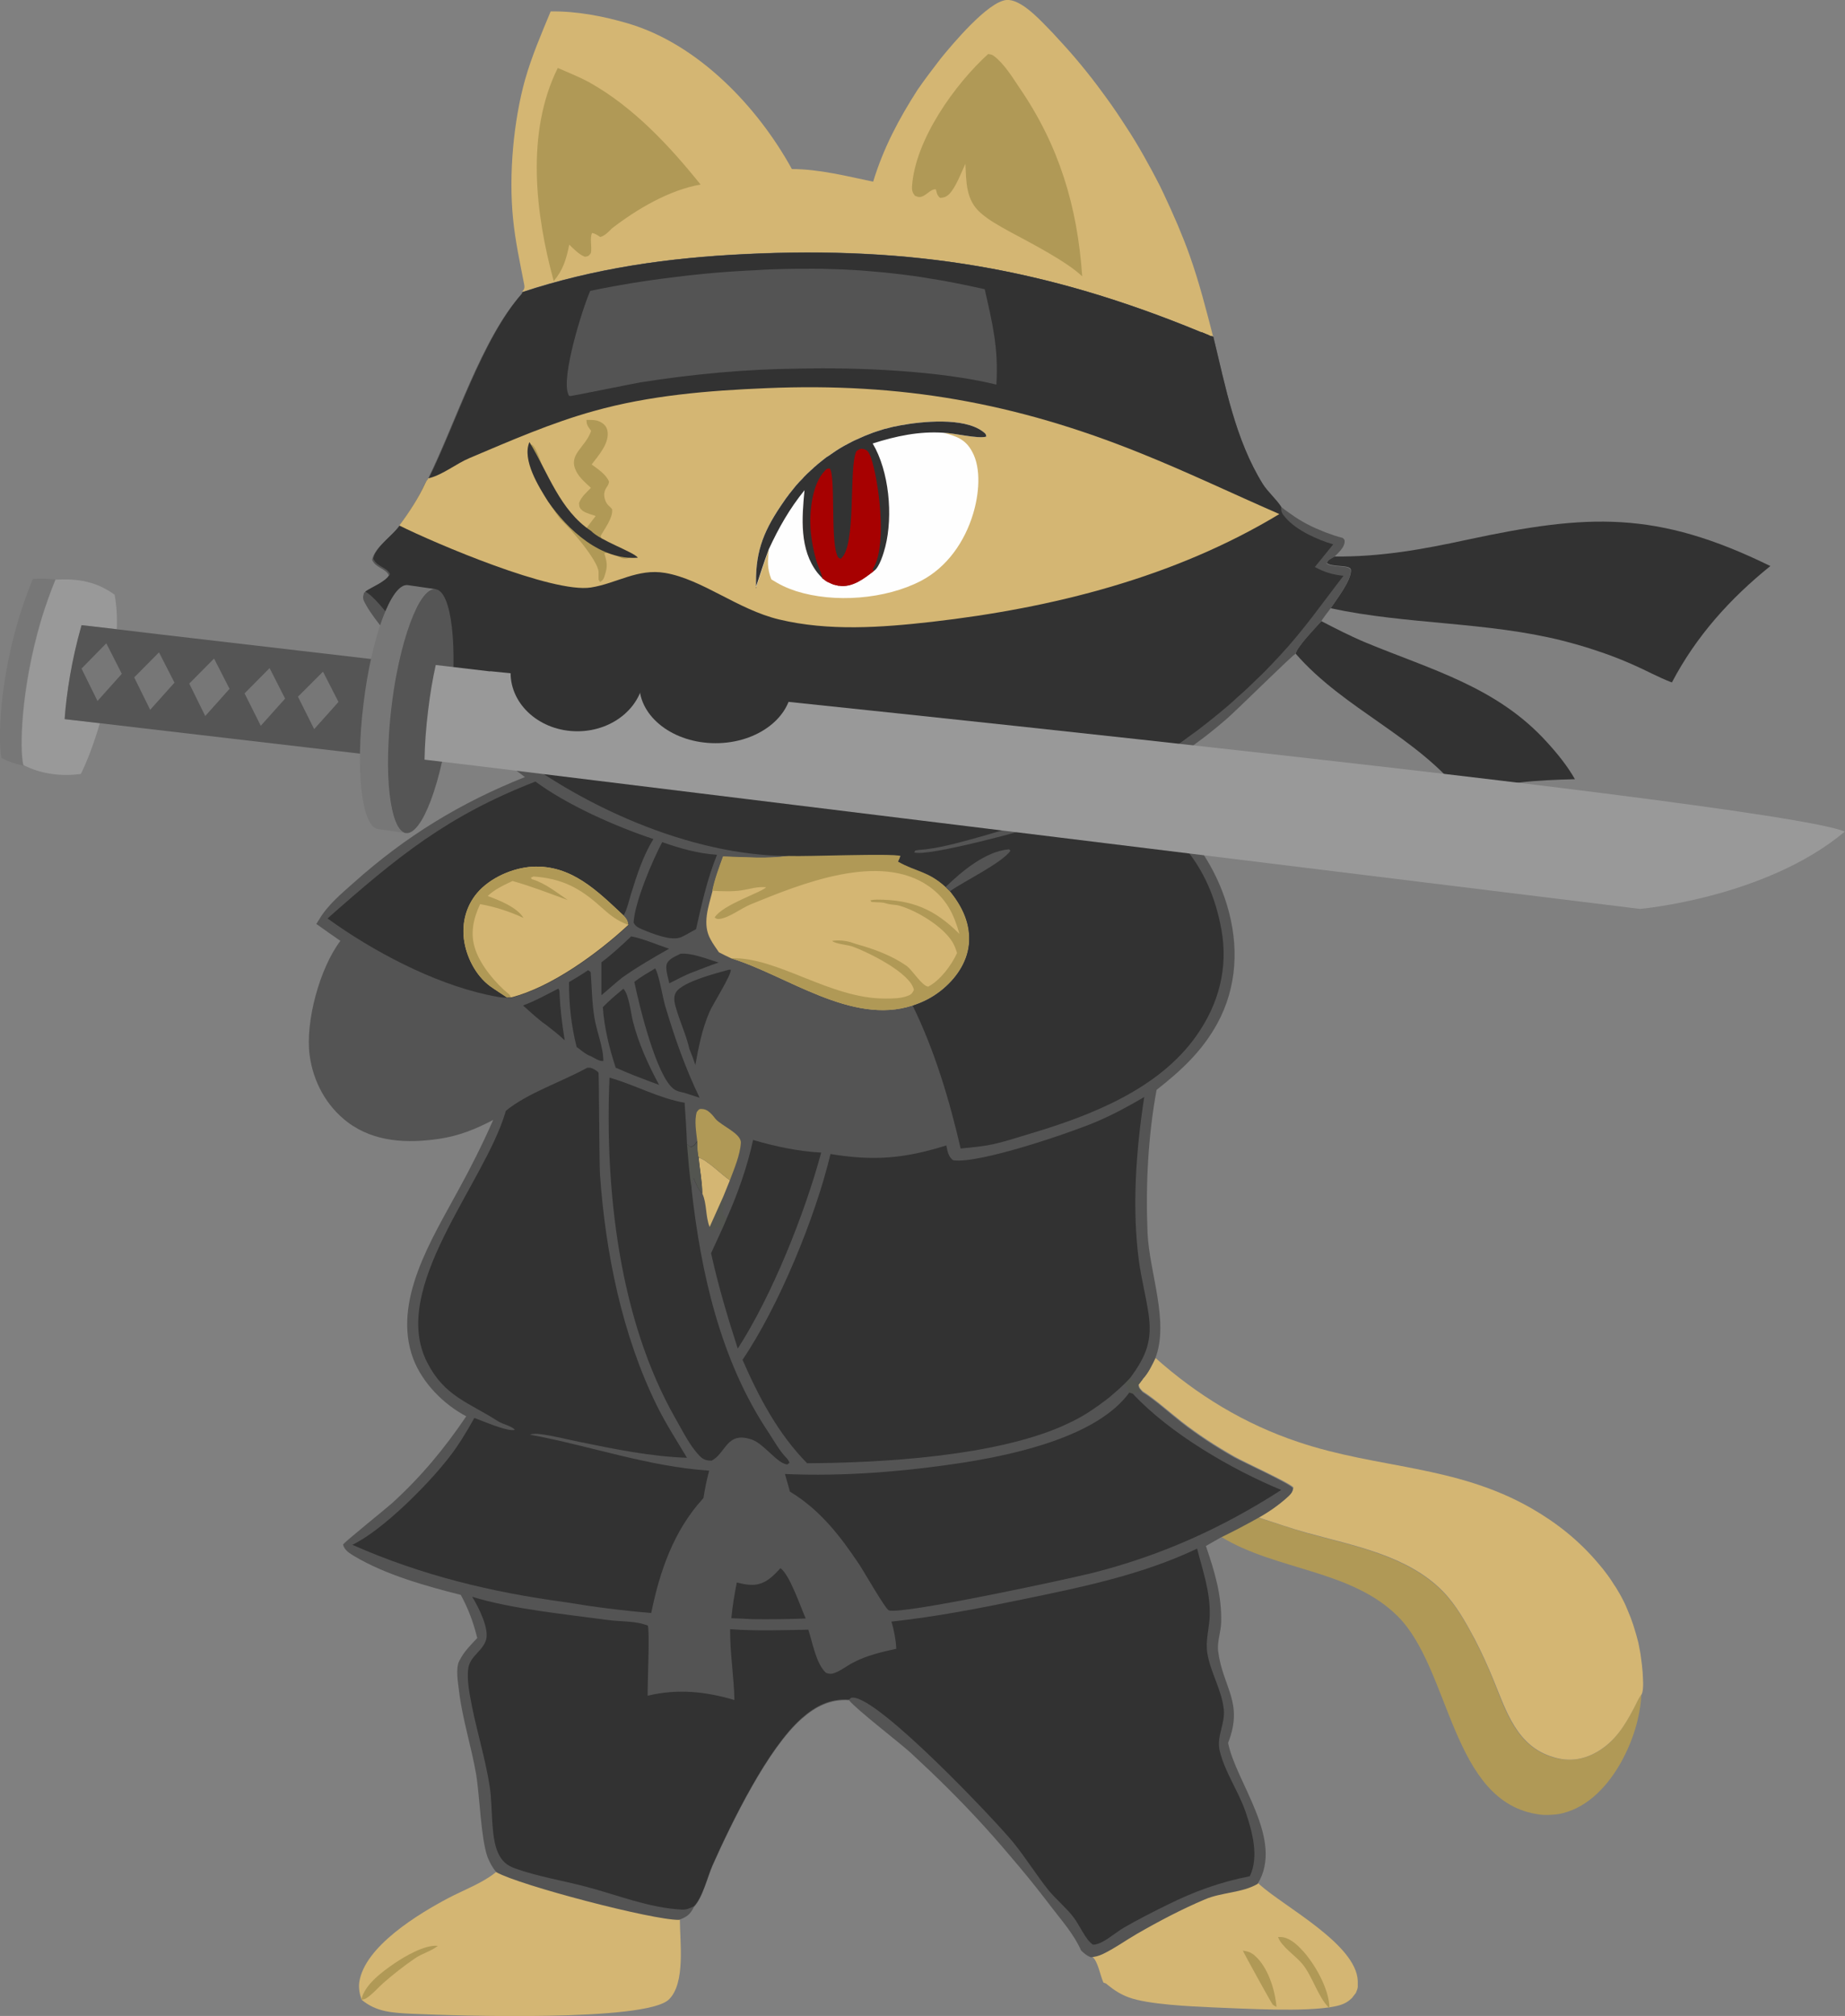 <?xml version="1.0" encoding="UTF-8"?> <svg xmlns="http://www.w3.org/2000/svg" version="1.1" viewBox="0 0 774 845.5"><rect x="0" y="0" width="774" height="845.5" fill="#808080" stroke="none"/><defs><style> .cls-1 { fill: #323232; } .cls-2 { fill: #545454; } .cls-3 { fill: #777; } .cls-4 { fill: #a70101; } .cls-5 { fill: #323233; } .cls-6 { fill: #d4b673; } .cls-7 { fill: #b09956; } .cls-8 { fill: #fefefe; } .cls-9 { fill: #555; } .cls-10 { fill: #999; } .cls-11 { fill: #535550; } </style></defs><!-- Generator: Adobe Illustrator 28.7.1, SVG Export Plug-In . SVG Version: 1.2.0 Build 142) --><g><g id="Layer_1"><g><g><g><path class="cls-1" d="M554.3,260.5c6.2,3.2,12.4,6.4,18.9,9.1,27.6,11.4,54.9,18.6,75.8,41.7,4.3,4.7,8.6,10,11.7,15.5-15.9.4-31.8,1.2-46.9,6.8-19.3-24.8-49.9-36-70.3-59.5,1-3.4,8.2-10.7,10.8-13.6Z"></path><path class="cls-6" d="M457.8,820.6c1.8-.2,3.2-.5,4.9-1.3,4.9-2.3,9.7-5.8,14.4-8.5,9.1-5.3,18.9-10.4,28.6-14.5,7-3,15.7-2.7,22.1-6.5.2.2.4.3.5.5,10.4,9.4,40.7,25.1,41.3,40.5,0,.2,0,.3,0,.5,0,.2,0,.3,0,.5s0,.3,0,.5c0,.2,0,.3,0,.5,0,.2,0,.3,0,.5,0,.2,0,.3-.1.5,0,.2,0,.3-.1.5,0,.2-.1.3-.2.5,0,.2-.1.3-.2.5,0,.2-.1.3-.2.5,0,.2-.2.3-.3.4,0,.1-.2.3-.3.4,0,.1-.2.3-.3.4-.1.1-.2.3-.3.4-.1.1-.2.3-.3.4-.1.1-.2.3-.4.4-1.9,1.9-4.3,2.8-7,3.3-12,2.5-38.2.9-51.3.4-8.9-.4-27.1-1.2-35.1-4.2-3.3-1.2-6.1-3-8.8-5.2-.9-.8-.5-.5-1.8-1-1.4-3-2.3-9.2-4.8-10.9Z"></path><path class="cls-7" d="M521.4,818.1c2.1.3,3.4.7,5,2.1,5.5,4.8,8.5,14.3,9.1,21.5-.5-.3-1.2-.6-1.6-1-.5-.5-12.1-21.5-12.5-22.6Z"></path><path class="cls-7" d="M536.2,812.4c.3,0,.6,0,.9,0,3.4,0,6.5,2.7,8.7,5,5.5,5.6,12,17,11.9,24.9-5-5-7-13.4-11.5-18.8-2.7-3.2-8.7-7.2-10-11Z"></path><path class="cls-7" d="M527.8,636.5c6.8,2.1,13.6,4.5,20.5,6.5,19.5,5.4,41.9,9.4,56.8,24.4,5.7,5.8,9.8,13.1,13.5,20.2,2.9,5.6,5.6,11.4,7.9,17.2,5.2,13,9.8,27.7,24.9,32.2,6.6,1.9,12.5,1.2,18.4-2.1,7.5-4.2,11.5-10.9,15.5-18.3,1-1.9,1.9-4.1,3.3-5.9-.6,10-3.7,19.6-8.5,28.3-5.3,9.5-13.4,18.6-24.3,21.4-1.1.3-2.2.5-3.3.6-1.1.1-2.2.2-3.4.2-1.1,0-2.2,0-3.3-.2-37.1-4.9-37.1-61-59.5-83.2-19.6-19.5-51.3-19.2-74.1-33.3,5.3-2.6,10.5-5.3,15.7-8.2Z"></path><path class="cls-6" d="M208.5,784.8c9.6,5.4,65.8,20.1,76.7,20,0,9.5,2.5,26.9-4.6,33.8-9.7,9.4-89.9,6.8-107.5,6-8-.4-15.1-.6-21.4-5.9-.8-2.3-1.3-4.7-1-7.2,2.1-15.2,25.2-29,37.5-35.5,6.3-3.3,14.1-6.2,19.6-10.6.3-.2.5-.4.8-.7Z"></path><path class="cls-7" d="M151.6,838.7c1.2-6.2,8.8-11.8,13.8-15.2,4.4-3,12.9-8,18.3-7.4-2.9,2.3-6.7,3.2-9.7,5.3-4.5,3.1-9,6.6-13.1,10.2-2.3,2-4.8,5-7.3,6.5-.6.4-1.3.5-2,.6Z"></path><path class="cls-1" d="M559.8,233.4c19.5.2,37.1-3,56-7.1,50.4-10.8,79.1-12.3,126.9,11.1-16.9,13.6-31.2,29.5-41.3,48.8l-.6-.2c-5.4-2.1-10.6-5-15.9-7.3-4.8-2.1-9.6-4-14.5-5.6-4.9-1.7-9.9-3.1-14.9-4.4-31.9-8-65.2-6.7-97.3-13.6,2.3-3.5,9-12,8.5-16.2-.3-2.2-7.9-.9-10.1-2.8.6-1.5,1.8-1.9,3.2-2.7Z"></path><path class="cls-6" d="M484.7,569.5c17.6,15.7,37.5,27.8,60,35.3,33.2,11.2,65.9,9.6,97.6,27.7,10.8,6.2,20.1,13.6,28.2,23.2.7.8,1.3,1.6,2,2.4.6.8,1.3,1.7,1.9,2.5.6.8,1.2,1.7,1.8,2.6.6.9,1.1,1.8,1.7,2.6.5.9,1.1,1.8,1.6,2.7.5.9,1,1.8,1.5,2.8.5.9.9,1.9,1.3,2.8.4,1,.8,1.9,1.2,2.9.4,1,.8,1.9,1.1,2.9.4,1,.7,2,1,3,.3,1,.6,2,.9,3,.3,1,.5,2,.8,3,.2,1,.4,2,.6,3.1.2,1,.4,2.1.5,3.1.1,1,.3,2.1.4,3.1.1,1,.2,2.1.3,3.1.1,2.4.6,7.2-.4,9.3-1.4,1.7-2.2,3.9-3.3,5.9-3.9,7.4-8,14-15.5,18.3-6,3.4-11.9,4.1-18.4,2.1-15.1-4.5-19.6-19.2-24.9-32.2-2.4-5.9-5-11.6-7.9-17.2-3.8-7.1-7.8-14.4-13.5-20.2-14.8-15-37.3-19-56.8-24.4-6.9-1.9-13.6-4.3-20.5-6.5,4.2-2.3,8.4-5.2,12-8.4,1.4-1.3,2.6-2.2,2.7-4.2-1.7-2-20.5-10.5-24.7-12.9-7.6-4.3-15.3-9.3-22.2-14.7-5.4-4.2-10.6-9-16.3-12.7-1-1-1.5-1.5-1.7-2.9l1.9-2.5c2.3-2.6,3.8-5.7,5.3-8.8Z"></path><path class="cls-6" d="M394.6,24.6c4.8-5.9,19.8-23.9,27.6-24.6,5.7-.5,13.2,7.4,16.9,11.2,1.7,1.7,3.3,3.4,4.9,5.2,1.6,1.7,3.2,3.5,4.8,5.3,1.6,1.8,3.1,3.6,4.6,5.4,1.5,1.8,3,3.7,4.5,5.6,1.5,1.9,2.9,3.8,4.3,5.7,1.4,1.9,2.8,3.8,4.2,5.8,1.4,2,2.7,3.9,4,5.9,1.3,2,2.6,4,3.9,6,1.3,2,2.5,4.1,3.7,6.1,1.2,2.1,2.4,4.1,3.5,6.2,1.2,2.1,2.3,4.2,3.4,6.3,1.1,2.1,2.2,4.2,3.2,6.4,1,2.1,2,4.3,3,6.5,1,2.2,1.9,4.4,2.9,6.6.9,2.2,1.8,4.4,2.7,6.6.9,2.2,1.7,4.5,2.5,6.7,3.9,11,6.8,22.4,9.7,33.6l-1.6-.4-3.6-1.5c-64.9-26.7-121.3-36.1-191.2-32.7-32.1,1.6-63.1,5.9-93.6,16,1-1.1,1.3-1.7,1-3.2-1.8-9.3-3.8-18.4-4.7-27.9-1.8-18.2.2-40.6,5.1-58.1,2.8-9.8,6.8-19.1,10.7-28.5,10.8-.2,22.3,2,32.7,5.1,29.2,8.7,54.1,34.8,68.5,61,11.3,0,23.1,3,34.1,5.3,4.3-14.1,10.7-26.2,18.6-38.5,3.1-4.5,6.4-8.8,9.7-13.1Z"></path><path class="cls-7" d="M234,28.5c4.5,2,9.2,3.8,13.5,6.2,18.3,10.3,33.4,26.5,46.4,42.7-13.2,2.3-26.7,10.3-37.2,18.4-1.4,1.4-2.9,3.1-4.9,3.6-1.2-.8-2-1.4-3.4-1.7-1.1,2.1,0,5.8-.5,8.4-1,1.3-.9,1.3-2.5,1.6-2.6-1-4.6-3.2-6.6-5.1-1.2,6-2.5,10.5-6.5,15.3-7.7-28.1-11.8-62.3,1.7-89.4Z"></path><path class="cls-7" d="M414.7,22.7c1,.1,1.5.2,2.4.9,4.1,3.1,7.7,8.9,10.5,13.1,16.7,24.3,24.4,49.9,26.4,79.2-6.7-6.4-22.2-14.3-30.9-19-3.9-2.2-8.2-4.5-11.6-7.5-6.4-5.5-6.1-13.1-6.5-20.7-1.7,3.6-4,9.8-6.7,12.6-1.2,1.2-2.2,1.6-3.9,1.7-1.4-1.2-1.3-1.9-1.8-3.6-1.8-.2-3.5,1.9-5.1,2.7-1.5.8-2.2.6-3.7,0-1-1.3-1.3-2.3-1.2-3.9,1.3-19.6,18-42.9,32-55.6Z"></path><path class="cls-2" d="M219,122.6c30.5-10.1,61.6-14.5,93.6-16,69.9-3.4,126.4,5.9,191.2,32.7l3.6,1.5,1.6.4c5.1,20.9,9.2,43.1,20.7,61.7,2.2,3.5,5.6,6.3,7.8,9.7.9.8,1.9,1.5,2.9,2.2,1,.7,2,1.4,3,2.1,1,.7,2.1,1.3,3.1,1.9,1.1.6,2.1,1.2,3.2,1.7,1.1.5,2.2,1.1,3.3,1.5,1.1.5,2.2.9,3.4,1.4,1.1.4,2.3.8,3.4,1.2,1.2.4,2.3.7,3.5,1,.7.8.8.6.8,1.6-.1,2.5-2.7,4.7-4.4,6.4-1.4.8-2.6,1.2-3.2,2.7,2.2,1.9,9.8.5,10.1,2.8.5,4.2-6.2,12.7-8.5,16.2-1.3,1.8-2.8,3.5-3.9,5.4-2.6,3-9.8,10.3-10.8,13.6-1.1.3-24.8,23.8-28.8,27.2-12.6,11-26.6,20.2-41.2,28.4,20.1,10.8,34.8,28,41.4,49.9,5,16.7,4.3,34.1-4.2,49.6-6.4,11.6-15.1,19.6-25.4,27.7-3.6,19.6-4.6,39.9-3.8,59.8.7,16.7,9.2,37.2,3.3,52.7-1.5,3.1-2.9,6.2-5.3,8.8l-1.9,2.5c.2,1.4.8,1.9,1.7,2.9,5.7,3.7,11,8.5,16.3,12.7,6.9,5.4,14.6,10.4,22.2,14.7,4.2,2.3,22.9,10.8,24.7,12.9-.1,2-1.3,2.9-2.7,4.2-3.6,3.2-7.8,6.1-12,8.4-5.2,2.9-10.3,5.6-15.7,8.2l-6.1,3.5c3.6,10.6,6.7,20.6,6.4,32-.1,3.9-1.7,8.1-1.3,11.9,1.9,15.5,10.9,21.5,4.2,38.7,3.3,16.6,23.7,40.6,12.4,59.1-6.4,3.8-15.1,3.5-22.1,6.5-9.7,4.1-19.4,9.2-28.6,14.5-4.7,2.7-9.5,6.2-14.4,8.5-1.7.8-3.1,1.1-4.9,1.3-1.7-.7-2.8-1.6-4.1-2.9-2.8-6.5-8-12.4-12.3-18-4.4-5.8-9-11.6-13.7-17.2-4.7-5.6-9.5-11.2-14.4-16.6-4.9-5.4-10-10.7-15.2-15.9-5.2-5.2-10.5-10.2-15.9-15.2-5.2-4.7-22.7-18.1-25.8-22-7.9-.5-14,2.6-19.9,7.8-14.3,12.6-29.4,43.7-37.3,61.4-2.2,4.9-4.2,13.7-7.9,17.5-1.6,3.2-2.9,4.1-6.2,5.4-10.9.2-67-14.5-76.7-20-1.6-1.9-2.8-4.1-3.7-6.4-2.8-8-3.2-25.3-4.8-34.9-2-11.5-5.7-22.9-7.1-34.4-.4-3.6-1.6-9.8.1-13,.1-.2.3-.4.4-.7,1.8-3.4,4.5-6,7.1-8.8-1.6-6.6-3.7-12.2-6.9-18.1-14.6-3.7-31.5-8.4-44.6-16.2-2.1-1.3-4.1-2.4-4.8-4.9.5-1,17.8-14.9,20.5-17.3,12.3-11.2,21.9-22.8,31.2-36.5-9.5-5-18.3-13.9-22.2-24-9.1-24.1,7.9-50.5,18.9-70.9,5.3-9.6,10.2-19.4,14.6-29.4-7.2,3.8-14.4,6.7-22.5,7.9-13.3,2-27.3,1.5-38.5-6.9-9-6.8-14.5-17-16-28.1-1.9-14.2,4.3-36.7,12.9-48-3.4-2.3-6.7-4.7-10.1-7.1l.4-.6c.2-.4.4-.7.7-1.1,3.5-6.1,9.4-11,14.6-15.6,21.8-19.5,44.7-33.5,71.8-44.3-23-17-41-36.2-57.6-59.4-3.1-4.4-6.8-8.6-9.4-13.4-1-1.8-1.1-2.5-.5-4.5,2.9-2,8.8-4.2,10.4-7.3-1.3-3-5.5-3-7-6.5.8-4.7,7.6-9.4,10.6-13.2l.5-.7c3.9-5.2,8.1-11.6,10.8-17.5.4-.9.6-1.2,1.3-2.1,11.5-23.1,22.6-59.1,39.5-78Z"></path><path class="cls-11" d="M471.7,580.4c.9-.8,1.7-1.8,2.5-2.6.5.6.8,1.3,1.6,1.4,1.2.1,2.4-.4,3.6-.8l-1.9,2.5c.2,1.4.8,1.9,1.7,2.9-1.5.1-2.7.2-4.1.8l-1.3-.4c-.9-1.6-.5-2.5-2.2-3.7Z"></path><path class="cls-11" d="M303.4,501.9c0,.2,0,.4,0,.6.3,2.2.1,4.2-.1,6.5.5,1,.6,1,1.6,1.7-.7,1.7-1.4,3.4-2.2,5.1l-.6-1c-2-.3-1.7,1.1-3.7,1.2l-.8-1.4,5.7-12.7Z"></path><path class="cls-1" d="M285.5,400c4.9-.4,11.3,2.3,16,3.7-3.7,1.2-7.3,2.7-11,4.1-3.3,1.2-6.6,3.1-9.7,4.6-.5-2.2-1.6-5.5-1.2-7.7.6-2.5,3.8-3.6,5.9-4.7Z"></path><path class="cls-1" d="M234.2,414.6c.5,1,.5.6.5,1.6.3,6.8,1.1,13.4,2.2,20.1-2.4-2.2-5-4.3-7.6-6.3-3.5-2.4-6.7-5.5-9.9-8.3,5-1.8,9.9-4.6,14.7-7Z"></path><path class="cls-6" d="M293.1,485.5c3.6,1,9.5,7.1,13.1,9.5l-2.8,6.9-5.7,12.7c-1.8-4.4-1.1-9.9-3.1-14.1,0-4.9-1.1-10.1-1.5-15Z"></path><path class="cls-1" d="M264.7,392.7c5.3,1,10.8,3.5,16,5.2-6.7,3.8-13.5,7.7-19.8,12.2-2.9,2.3-5.7,4.9-8.6,7.3v-13.8c4.4-3.3,8.4-7,12.4-10.8Z"></path><path class="cls-1" d="M246.7,406.9c.4.2.7.5,1.1.8.5,6.5.5,12.8,1.6,19.3.9,5.6,3.8,12.5,3.7,18-1.7.2-3.7-1.3-5.2-2-2.1-.7-4.2-2.6-6-3.9-2.3-9.1-3.2-17.9-3.2-27.2,2.7-1.6,5.4-3.2,8-5Z"></path><path class="cls-7" d="M292.5,478.6c-.4-3.7-1.3-8.6-.2-12.2.6-.7.8-1.3,1.8-1.3,1.5,0,2.6.5,3.7,1.5.9.8,1.7,1.8,2.4,2.7,2.5,2.9,10.8,6.1,10.6,10-.3,5.1-2.8,10.9-4.6,15.7-3.6-2.4-9.5-8.5-13.1-9.5-.7-2-.5-4.7-.6-6.9Z"></path><path class="cls-1" d="M305.8,406.7h.8c.1,2.5-7.6,14.5-9,17.8-3.1,7.2-4.5,14.5-5.9,22.2-.7-2.3-1.6-4.6-2.5-6.8-1.2-5.3-3.6-10.6-5.2-15.8-.8-2.5-1.9-5.7-.3-8.1,2.9-4.3,17-7.9,22.1-9.3Z"></path><path class="cls-1" d="M261.6,414.8c2.2,2.2,3.1,10.3,3.9,13.5,2.4,9.4,6.4,18.2,11,26.7-2.6-.9-5.1-1.9-7.7-2.9-3.6-1.3-7-2.8-10.5-4.3-2.6-7.8-4.9-17.1-5.4-25.4,2.7-2.8,5.6-5.2,8.6-7.7Z"></path><path class="cls-1" d="M327.4,657.7c3.9,2.7,8.5,16.4,10.6,21.1-7.4.3-14.8.4-22.2.3-3-.2-6-.3-9-.4.5-5.1,1.3-10,2.3-15,2,.5,4.2,1,6.3,1,5.4,0,8.6-3.3,12-7Z"></path><path class="cls-1" d="M274.7,406c1.5,1.4,3.4,12.7,4.3,15.7,3.9,13.2,8.5,26.3,14.5,38.7l-6.2-2c-1.6-.4-3.4-.7-4.7-1.7-7.3-5.5-14.4-34.8-16.5-44.9,2.7-2.1,5.7-3.8,8.7-5.6Z"></path><path class="cls-1" d="M277.8,353.2c7.4,2.6,15.1,4.8,23,5.3-4.1,10.1-6.4,20.5-8.8,31.2l-4.9,2.7c-.4.2-.8.4-1.2.6-4.2,1.9-12.4-1.5-16.7-3.3-1.4-.6-2.8-1.3-3.4-2.8.5-8.6,7.9-26,12-33.7Z"></path><path class="cls-1" d="M315.9,478.1c9.2,2.7,19,4.8,28.6,5.3-6.9,25.6-20.6,59.9-35,82.2-4.3-13.3-8.2-26.4-11.2-40l4.5-9.8c.8-1.7,1.5-3.4,2.2-5.1,4.5-10.1,8.6-21.7,10.9-32.5Z"></path><path class="cls-1" d="M255.8,452c10.6,3,20.5,8.6,31.4,10.5.4,5.8.8,11.6,1,17.4l1.5,1.1c1.6-.5,1.8-1.1,2.7-2.4.1,2.1,0,4.9.6,6.9.4,4.9,1.5,10.1,1.5,15-1.8-1.8-2.6-4.3-3.6-6.5-.8,1.4-.7,2.9-.8,4.5,3.9,35.3,12.2,72.2,32.2,102.1,2.2,3.3,4.4,7.4,7.2,10.4.8.8,1.3,1.4,1.7,2.5l-.9.7c-4.2-.3-9.6-8.5-14.8-10.4-10.8-3.8-10.9,5.8-17,8.8-2.2,0-3.5-.4-5.1-2.1-4.1-4.2-7.2-10.7-10.1-15.7-23.6-41.4-29.6-96-27.6-142.9Z"></path><path class="cls-11" d="M288.3,480l1.5,1.1c1.6-.5,1.8-1.1,2.7-2.4.1,2.1,0,4.9.6,6.9.4,4.9,1.5,10.1,1.5,15-1.8-1.8-2.6-4.3-3.6-6.5-.8,1.4-.7,2.9-.8,4.5-1.1-6.1-1.4-12.4-2-18.6Z"></path><path class="cls-6" d="M330.9,358.9c7.8.2,43.1-1.2,46.8,0-.3.8-.6,1.6-1,2.4,7.5,4.3,12.6,3.9,20,10.7l1.8,1.8c5.2,6.4,8.7,13.7,7.9,22.2-.8,7.9-5.7,14.7-11.8,19.5-3.7,2.9-7.4,4.7-11.8,6.2-25.5,8.4-52.9-12.7-76.1-19.8-1.7-.8-3.4-1.6-5.1-2.5-1.2-1.8-2.5-3.5-3.5-5.4-3.6-6.4-.9-13.7.8-20.3,1-4.9,2.8-9.7,4.5-14.4,8.9.2,18.7,1.1,27.5-.3Z"></path><path class="cls-7" d="M330.9,358.9c7.8.2,43.1-1.2,46.8,0-.3.8-.6,1.6-1,2.4,7.5,4.3,12.6,3.9,20,10.7l1.8,1.8c5.2,6.4,8.7,13.7,7.9,22.2-.8,7.9-5.7,14.7-11.8,19.5-3.7,2.9-7.4,4.7-11.8,6.2-25.5,8.4-52.9-12.7-76.1-19.8,19.4-.7,41.5,17,64.7,16.9,2.9,0,6.5,0,9.3-1.1,1.5-.5,2-1.1,2.7-2.5-1.4-7.2-19.5-16-26-18.3-1.8-.6-7.3-1.1-8.3-2.3,2.7-.4,5.9-.1,8.5.8.6.2,1.2.4,1.8.6,7.2,2,14.6,4.7,20.8,9,2.6,1.8,6.5,8.5,9.2,8.8,5.1-2.7,9.7-8.9,12.1-14.1-.5-1.6-1.1-3.3-2-4.7-4-6.5-14.8-13-22-15.1-1.6-.5-3.4-.4-5-.8-1-.3-1.7-.5-2.8-.6l-4.1-.2-.5-.7c.9-.2,1.8-.3,2.7-.3,14.8,0,24.3,4,34.7,14.4-2.3-8.2-5.4-14.7-12.7-19.9-20.7-14.7-54.1-1-74.9,7.5-3.9,1.6-9,5.6-13,6.1-1.1.1-1.3,0-2.1-.6,3.3-5.4,19.9-10.6,21.6-12.7-3.9-.3-6.5.7-10.2,1.3-4,.6-8.3.4-12.4.2,1-4.9,2.8-9.7,4.5-14.4,8.9.2,18.7,1.1,27.5-.3Z"></path><path class="cls-1" d="M224.5,327.7c13.5,10,33.7,18.9,49.6,24.2-4.3,7-6.9,15-9.3,22.8-1,3.1-1.6,6.4-3.2,9.3,1.4,1.6,1.7,1.9,2.1,4-12.6,11.7-32.2,26.1-49.1,30.4h-1.7c-2.7.2-6-.7-8.6-1.2-22.8-5-48-18.3-66.9-32,29.2-25.8,50.3-43.1,87.2-57.4Z"></path><path class="cls-6" d="M212.8,418.4c-2.4-1.6-4.8-3.1-7.2-4.8-6.1-4.5-10.1-12.5-11-19.9-.8-6.9,1-13.7,5.5-19.1,5.4-6.4,14.9-10.6,23.3-11.1,16.3-.8,27.1,10.1,38.1,20.4,1.4,1.6,1.7,1.9,2.1,4-12.6,11.7-32.2,26.1-49.1,30.4h-1.7Z"></path><path class="cls-7" d="M212.8,418.4c-2.4-1.6-4.8-3.1-7.2-4.8-6.1-4.5-10.1-12.5-11-19.9-.8-6.9,1-13.7,5.5-19.1,5.4-6.4,14.9-10.6,23.3-11.1,16.3-.8,27.1,10.1,38.1,20.4,1.4,1.6,1.7,1.9,2.1,4-5-1.8-7.9-4.3-11.7-7.7-8.8-7.9-16.1-11.7-28.1-12.6l-1.1.5c.6.8.2.6,1,.8,5.2,1.7,10,5.5,14.5,8.6-7.7-2.8-15.3-5.8-23.2-8-3.7,1.8-7.4,3.4-10.4,6.3,4.5,1.6,12.5,4.8,15,9.2-1.4-.7-2.9-1.3-4.4-1.9-1.5-.6-3-1.1-4.5-1.6-1.5-.5-3-.9-4.6-1.3-1.5-.4-3.1-.7-4.7-1-2.9,6.3-4.3,12.5-1.9,19.3,2.3,6.6,8.5,14,13.8,18.3.5.4.8.8,1,1.5h-1.7Z"></path><path class="cls-1" d="M473.9,584.1l1.3.4c15.5,16.7,41.5,31.8,62.3,40.4-24.8,16-50.7,27.6-79.2,34.8-10.8,2.7-79.6,17.5-85.4,15.7-1.4-.4-10.4-16.2-12.4-19.2-8-12-16.5-23-29.1-30.6l-2.1-7.4c24.5,1.1,50.1-1,74.3-4.7,21.8-3.4,56.7-10.9,70.2-29.5Z"></path><path class="cls-1" d="M246.5,447.8c.3,0,.6,0,.8,0,1,0,3.3,1.3,3.8,2.1.2.4.3,38.3.6,42.7,2.3,32.8,9.3,67.4,23.9,97,3.7,7.5,8.3,14.6,12.6,21.8-14.9-.5-30.3-3.6-44.8-6.6-5.5-1.1-11.1-2.6-16.6-3.3-1.5-.2-3-.3-4.5.2,25,4.6,49.6,13.4,75.2,15.1-1,3.8-1.8,7.6-2.4,11.5-12.4,13.5-18.3,30.5-21.9,48.2-12-1-23.9-2.5-35.8-4.5-31.3-4.2-60.6-11.3-89.6-24.1,12.6-6,31.6-25.1,40.3-36.3,4.2-5.3,7.6-11,10.9-16.9,3.7,1.3,13.7,5.8,17,5-1.5-1.8-5.1-2.3-7.2-3.7-12.3-7.9-22.3-10.3-29.6-24.6-16-31.2,23.9-74.8,32.8-104.8,0-.2.1-.5.2-.7,8.9-7.4,23.5-12.2,34-18Z"></path><path class="cls-1" d="M480,460.2c-3.4,22.1-5.2,46.4-2.2,68.7,1,7.3,2.9,14.6,4,21.9,1.7,11.4-.9,17.9-7.6,27-.8.9-1.7,1.8-2.5,2.6-.9.9-1.9,1.8-2.9,2.7-1,.9-2,1.7-3,2.6-1,.8-2.1,1.7-3.1,2.4s-2.1,1.6-3.2,2.3c-1.1.7-2.2,1.5-3.3,2.2-1.1.7-2.3,1.4-3.4,2-1.2.6-2.3,1.3-3.5,1.8-1.2.6-2.4,1.1-3.6,1.7-29,12.7-75.5,15.4-107.1,15.6-12.2-12.4-20.2-27.6-27.1-43.4,15.2-22.4,30.6-59.8,36.9-86.3,18.3,3,31,1.9,48.6-3.6.5,2.5.8,4.6,2.8,6.2,10.7,1.7,49.4-11.6,59.8-16,7.2-3,13.9-6.7,20.6-10.6Z"></path><path class="cls-1" d="M374,680.1c18.5-2,37.2-5.6,55.4-9.4,24.7-5.1,49.9-10.3,72.8-21.2,2.4,9.4,5.5,17.9,5.3,27.8-.1,5.4-1.9,10.8-1,16.1,1.3,8,6.1,15.5,6.9,23.6.6,5.8-3,11.2-1.8,16.9,2,9,7.9,17.2,10.9,25.9,2.8,8.2,5.8,18.9,1.8,27.1-12.6,2.5-23.1,6.3-34.6,12-6.1,3-12.2,6.1-18.1,9.5-3.1,1.8-5.8,4.2-8.9,5.9-1.4.7-2.6,1.3-4.2,1.3-3.2-2.1-5.7-8.5-8.3-11.7-3.1-4-7.1-7.2-10.3-11.1-5.3-6.6-9.6-13.7-15-20.3-8.4-10.1-56-60.3-67-60.5-1.1,0-.7,0-1.7.8-7.9-.5-14,2.6-19.9,7.8-14.3,12.6-29.4,43.7-37.3,61.4-2.2,4.9-4.2,13.7-7.9,17.5-1.7.8-3.1,1.5-5,1.4-13.9-.7-27.2-6.2-40.6-9.7-9.6-2.5-19.9-4.2-29.2-7.5-3.7-1.3-5.8-3.1-7.4-6.7-3.1-6.8-2.2-19.5-3.4-27.3-2-13.2-6.2-25.8-8.4-38.8-.6-3.4-1.2-8.1-.6-11.5.9-4.9,6-7,7.4-11.6,1.4-4.7-3-13.4-5.4-17.4l-.4-.7c16.4,5.1,39,7.3,56.6,9.7,5.7.8,11.8.3,17.1,2.4.8,3.1-.2,24.3-.1,29.4,12.4-3,24.3-1.8,36.4,1.8-.2-9.9-1.9-19.7-1.8-29.7,10.9.8,21.9.4,32.8.2,1.8,5.4,3.2,14.2,7.4,18.1,1.3.4,1.9.6,3.2.2,2.8-.9,5.5-3.1,8.2-4.5,5.7-3,11.8-4.4,18.1-5.8-.2-4-.9-7.5-2-11.3Z"></path><path class="cls-1" d="M219,122.6c30.5-10.1,61.6-14.5,93.6-16,69.9-3.4,126.4,5.9,191.2,32.7l3.6,1.5,1.6.4c5.1,20.9,9.2,43.1,20.7,61.7,2.2,3.5,5.6,6.3,7.8,9.7-.1,2.2.3,2.8,1.8,4.5,4.5,5.3,13.4,9.3,20,11.2l-7.7,9.5c4,2.2,7.4,3.2,12,3.7-8.9,11.5-16.8,22.9-26.8,33.6-1,1.1-2.1,2.2-3.1,3.3-1.1,1.1-2.1,2.2-3.2,3.3-1.1,1.1-2.2,2.2-3.3,3.2-1.1,1.1-2.2,2.1-3.3,3.2-1.1,1-2.2,2.1-3.4,3.1-1.1,1-2.3,2-3.4,3.1-1.1,1-2.3,2-3.5,3-1.2,1-2.3,2-3.5,2.9-1.2,1-2.4,1.9-3.6,2.9-1.2.9-2.4,1.9-3.6,2.8-1.2.9-2.4,1.8-3.7,2.7-1.2.9-2.5,1.8-3.7,2.7s-2.5,1.8-3.8,2.6c-1.3.9-2.5,1.7-3.8,2.6-1.3.8-2.6,1.7-3.9,2.5-1.3.8-2.6,1.6-3.9,2.4-1.3.8-2.6,1.6-3.9,2.4-1.3.8-2.6,1.5-4,2.3-1.3.7-2.7,1.5-4,2.2-1.3.7-2.7,1.4-4.1,2.1-1.4.7-2.7,1.4-4.1,2.1-1.4.7-2.8,1.3-4.1,2-1.4.7-2.8,1.3-4.2,1.9-1.4.6-2.8,1.2-4.2,1.9-1.4.6-2.8,1.2-4.2,1.8-1.4.6-2.8,1.2-4.3,1.7-1.4.6-2.9,1.1-4.3,1.6-1.4.5-2.9,1.1-4.3,1.6-1.4.5-2.9,1-4.4,1.5-1.5.5-2.9,1-4.4,1.4-1.5.5-2.9.9-4.4,1.3-1.5.4-2.9.9-4.4,1.3-7.9,2.2-16.3,4.7-24.4,5.7l-2.1.2c-.8,0-1.6.2-2.3.3l-.5.8c5.3,2,47.3-9.4,55.5-12.1,5.9-2,11.6-4.3,17.3-6.9l13.6-6.4c22.5,15.5,37.4,29.7,42.5,57.8,2.9,16.1-1.1,31.2-10.5,44.5-15.7,22.3-44.1,33.4-69.2,40.9-6.1,1.8-12.4,4-18.7,5.1-3.6.6-7.4.9-11,1.3-4.7-20.4-10.9-41.1-20.1-59.9,4.4-1.4,8.1-3.3,11.8-6.2,6.1-4.8,11-11.6,11.8-19.5.8-8.5-2.7-15.8-7.9-22.2l-1.8-1.8c-7.4-6.8-12.4-6.4-20-10.7.4-.8.7-1.6,1-2.4-3.7-1.2-39,.3-46.8,0-41.7,0-89.3-21.6-121.2-47.7-11.3-9.2-21.6-20.4-30.8-31.6-5.6-6.8-19.1-28.1-25.8-31.6,2.9-2,8.8-4.2,10.4-7.3-1.3-3-5.5-3-7-6.5.8-4.7,7.6-9.4,10.6-13.2l.5-.7c3.9-5.2,8.1-11.6,10.8-17.5.4-.9.6-1.2,1.3-2.1,11.5-23.1,22.6-59.1,39.5-78Z"></path><path class="cls-5" d="M503.9,139.2l3.6,1.5c-.2.2-.3.5-.5.7-.5.4-1.1.7-1.6,1.2-1.3,1.3-2.7,2.8-4.6,3-.8,0-.6,0-1.3-.8.8-1.5,2.3-1.9,3.6-2.9,1-.7.7-1.6.9-2.7Z"></path><path class="cls-5" d="M349.2,263.6c1.5-.2.8-.3,2.2,0,4.5,1,12.4,0,16.2,2.3-.9.6-1.3.5-2.4.5-6.2.2-12.1-1.3-18.3-.8h-.9c0,0,0-.5,0-.5,1.1-.5,2.1-1.1,3.1-1.7Z"></path><path class="cls-2" d="M396.7,372c6.8-6.6,16.8-15,26.6-15.8l.6.6c-3.5,5.1-19.5,12.8-25.4,17l-1.8-1.8Z"></path><path class="cls-2" d="M317.5,113.3c4-.3,8-.4,12-.5,4-.1,8-.1,12-.1,4,0,8,.2,12,.3,4,.2,8,.4,12,.8,4,.3,8,.7,12,1.2,4,.5,8,1,11.9,1.7,4,.6,7.9,1.3,11.9,2.1,3.9.8,7.9,1.6,11.8,2.5,3.3,14.5,5.8,24.7,4.9,40-23.7-5.8-58.1-7.3-82.7-6.7-22.2.2-44.8,2.3-66.8,5.8-2.9.5-28.9,5.8-29.3,5.7-.6-.1-.6-.2-.8-.8-3.1-7,5.9-35.8,9.2-43.3,11.5-2.4,23.1-4.3,34.8-5.7,11.7-1.5,23.4-2.5,35.2-3Z"></path><path class="cls-6" d="M179.5,200.6c.2,0,.5,0,.7-.1,5.7-1.5,11.3-6.1,16.8-8.4,17-7.2,34.4-14.8,52.1-19.7,23.5-6.6,48.1-8.6,72.4-9.6,56.4-2.4,104.5,6.1,156.8,27.2,19.7,7.9,38.9,17.1,58.4,25.6-44,26.6-95.1,39.4-145.8,45.2-21.2,2.4-43.2,4-64.1-1-17.4-4.2-32.1-16.8-47.7-19.5-11.6-2-20.4,4.4-31.2,6.1-16.1,2.5-65.3-18.5-80.4-26,3.9-5.2,8.1-11.6,10.8-17.5.4-.9.6-1.2,1.3-2.1Z"></path><path class="cls-7" d="M246.1,176.1c2.1,0,4.1-.1,6,1,1.4.8,2.3,1.8,2.7,3.4,1.1,5.2-3.7,10.5-6.6,14.3,2.6,1.9,6.1,4.2,7.3,7.2-.1.7-.3,1.3-.7,1.9-.7,1.1-1.1,1.6-1.3,3-.2,1.5.4,3.5,1.4,4.7.2.3.5.5.7.7.2.2.5.5.7.7l.5.6c.4,3.5-3.1,8.1-4.8,11.1.6,5.1,10.9,5.8,12.8,8l-.3,1c-.2.1-.5.2-.7.3-2.8,1-4.1-.7-6.4-1.6-1.2-.4-2.7-.8-3.9-.3,1.1,3.4,1.5,5.3.3,8.9-.4,1.4-.7,2.4-2.1,3.1-.6-1.1-.6-.7-.6-1.7,0-.9,0-1.8,0-2.6-.4-5-12-18.4-16-22-5.3-7.2-11-16.1-13.1-24.9-.4-1.9-1-4.4,0-6.2l1.2-.2c2.2,1.5,4.2,9.3,5.7,12.4,4.5,9.2,9.5,15.9,16.8,23.1,1.3-1.9,2.8-3.7,4.2-5.6-1.5-.5-4.2-1.2-5.5-2.2-1.3-1.1-1.4-1.6-1.5-3.2,1-2.7,3.1-4.4,5-6.4-2.3-2.1-4.8-4.2-6.2-7-3.5-7.1,3.8-9.7,6.3-16.9-.8-1.1-1.7-2.1-1.9-3.5,0-.3,0-.6-.1-.9Z"></path><path class="cls-8" d="M317.2,246.6c-.5-14.1,2.5-22.8,10.4-34.5.4-.5.7-1.1,1.1-1.6.4-.5.7-1.1,1.1-1.6.4-.5.8-1,1.2-1.6.4-.5.8-1,1.2-1.5.4-.5.8-1,1.2-1.5.4-.5.8-1,1.3-1.5.4-.5.9-1,1.3-1.4s.9-.9,1.3-1.4c.5-.5.9-.9,1.4-1.4.5-.4.9-.9,1.4-1.3.5-.4,1-.9,1.4-1.3.5-.4,1-.8,1.5-1.3.5-.4,1-.8,1.5-1.2.5-.4,1-.8,1.5-1.2.5-.4,1-.8,1.6-1.1.5-.4,1.1-.7,1.6-1.1.5-.4,1.1-.7,1.6-1.1.5-.3,1.1-.7,1.6-1,.6-.3,1.1-.7,1.7-1,.6-.3,1.1-.6,1.7-.9.6-.3,1.1-.6,1.7-.9.6-.3,1.2-.6,1.7-.8.6-.3,1.2-.5,1.8-.8.6-.3,1.2-.5,1.8-.8.6-.2,1.2-.5,1.8-.7.6-.2,1.2-.5,1.8-.7.6-.2,1.2-.4,1.8-.6.6-.2,1.2-.4,1.9-.6.6-.2,1.2-.4,1.9-.5.6-.2,1.2-.3,1.9-.5.6-.2,1.3-.3,1.9-.4.6-.1,1.3-.3,1.9-.4,9.2-1.7,26.5-3.4,34.5,2.5,1,.8,1.4.9,1.6,2.2-3.3,1.1-13.5-1.5-18-1.6,5.2,1.4,9.1,2.6,11.9,7.7,4.2,7.3,2.9,18.6.5,26.4-3.5,11.6-10.9,22.3-21.8,28-15,7.8-36.5,9.4-52.5,4.3-1.8-.6-3.6-1.3-5.3-2.1-1.7-.8-3.4-1.8-5-2.8-1.8-4.6-1.6-7.8-1-12.6-2,5.3-3.7,10.8-5.5,16.2Z"></path><path class="cls-1" d="M317.2,246.6c-.5-14.1,2.5-22.8,10.4-34.5.4-.5.7-1.1,1.1-1.6.4-.5.7-1.1,1.1-1.6.4-.5.8-1,1.2-1.6.4-.5.8-1,1.2-1.5.4-.5.8-1,1.2-1.5.4-.5.8-1,1.3-1.5.4-.5.9-1,1.3-1.4s.9-.9,1.3-1.4c.5-.5.9-.9,1.4-1.4.5-.4.9-.9,1.4-1.3.5-.4,1-.9,1.4-1.3.5-.4,1-.8,1.5-1.3.5-.4,1-.8,1.5-1.2.5-.4,1-.8,1.5-1.2.5-.4,1-.8,1.6-1.1.5-.4,1.1-.7,1.6-1.1.5-.4,1.1-.7,1.6-1.1.5-.3,1.1-.7,1.6-1,.6-.3,1.1-.7,1.7-1,.6-.3,1.1-.6,1.7-.9.6-.3,1.1-.6,1.7-.9.6-.3,1.2-.6,1.7-.8.6-.3,1.2-.5,1.8-.8.6-.3,1.2-.5,1.8-.8.6-.2,1.2-.5,1.8-.7.6-.2,1.2-.5,1.8-.7.6-.2,1.2-.4,1.8-.6.6-.2,1.2-.4,1.9-.6.6-.2,1.2-.4,1.9-.5.6-.2,1.2-.3,1.9-.5.6-.2,1.3-.3,1.9-.4.6-.1,1.3-.3,1.9-.4,9.2-1.7,26.5-3.4,34.5,2.5,1,.8,1.4.9,1.6,2.2-3.3,1.1-13.5-1.5-18-1.6-10.2-.7-20,1.4-29.7,4.5,6.9,11.6,8.6,30.2,5.3,43.3-.7,2.7-2.4,8.5-4.7,10.1,0,0,0,0-.1,0-4.1,3.2-9,7-14.5,6.2-.3,0-.7,0-1-.2-.3,0-.6-.1-1-.2-.3,0-.6-.2-.9-.3-.3-.1-.6-.2-.9-.4-.3-.1-.6-.3-.9-.4s-.6-.3-.9-.5c-.3-.2-.5-.4-.8-.6-.3-.2-.5-.4-.8-.6-.7-.7-1.3-1.4-1.9-2.1-7.7-9.8-6.6-23.1-5.5-34.7-6.3,7.8-10.8,15.7-15,24.8-2,5.3-3.7,10.8-5.5,16.2Z"></path><path class="cls-4" d="M345,242.4c-.4-2.2-1.5-4.1-2.2-6.2-1.5-4.7-2.5-10-2.8-14.9-.4-7.1.8-18.4,5.9-23.7.8-.9.9-1.1,2.2-1.1,2.4,2.7.4,28.8,2.9,35.8.4,1.2.4,1.5,1.6,2.1,6.9-4.9,3.3-38.8,6.7-45.2,1.2-.8,1.7-1.2,3.2-.8,1.8.5,2.1,1.8,2.8,3.3,3.5,10.1,6.5,35.5,1.7,45.4-.5,1-.4.8-.9,1.6l.5.8c-4.1,3.2-9,7-14.5,6.2-.3,0-.7,0-1-.2-.3,0-.6-.1-1-.2-.3,0-.6-.2-.9-.3-.3-.1-.6-.2-.9-.4-.3-.1-.6-.3-.9-.4s-.6-.3-.9-.5c-.3-.2-.5-.4-.8-.6-.3-.2-.5-.4-.8-.6Z"></path></g><g><path class="cls-3" d="M23.8,243.1c-.2,0-.4,0-.6,0-2.3,5.7-4.3,11.4-6,16.9-4.4,14.5-6.7,28.4-7.6,39.4-.9,10.1-.7,17.8.1,21.4.2.1.5.2.7.4-3.8-.7-7.1-1.9-9.8-3.3-1.8-8.6-.5-42.2,13.2-75.1,3.7-.2,7-.1,10,.3Z"></path><path class="cls-10" d="M48.1,249.5c.8,4.3,1.1,9.2.9,14.4l-10.2-1.2-4.5-.5c-4.2,14.7-6.4,28.7-7.1,39.4l4.3.5,10.4,1.2c-2.4,8.2-5.1,15.3-7.4,20.1-.2.4-.4.9-.6,1.2-9.7,1.3-17.7-.6-23.4-3.4-.2-.1-.5-.2-.7-.4-.8-3.6-1-11.3-.1-21.4,1-11,3.3-24.8,7.6-39.4,1.7-5.6,3.7-11.3,6-16.9.2,0,.4,0,.6,0,0,0,0,0,0,0,6.5-.4,11.8.4,16.2,2,3,1.1,5.6,2.6,8.1,4.4Z"></path><path class="cls-9" d="M173.8,278.5c-1.3,5.9-2.4,12.3-3.2,19.1-.9,7.3-1.4,14.3-1.5,20.6l-110.3-12.9-17-2-10.4-1.2-4.3-.5c.8-10.8,2.9-24.7,7.1-39.4l4.5.5,10.2,1.2,17.6,2.1,107.2,12.5Z"></path><polygon class="cls-3" points="96.3 288.9 86.1 300.3 79.4 286.7 89.8 276.2 96.3 288.9"></polygon><polygon class="cls-3" points="119.6 293 109.4 304.4 102.6 290.8 113.1 280.2 119.6 293"></polygon><polygon class="cls-3" points="73.2 286.3 63 297.7 56.3 284.1 66.7 273.6 73.2 286.3"></polygon><polygon class="cls-3" points="51.1 282.6 40.9 294 34.2 280.4 44.6 269.8 51.1 282.6"></polygon><path class="cls-9" d="M182.7,247.2c-2.1-.3-4.4,1.7-6.6,5.4-3.6,6.1-7.6,16.7-9.7,29.9-1.1,7.2-2.9,21.6-3.5,28.8-1.1,13.1.2,24.2,2.2,31,1.3,4.3,3,6.9,5.2,7.1,6.8.8,15.1-21.4,18.5-49.7,3.4-28.2.7-51.8-6.1-52.6Z"></path><path class="cls-3" d="M182.7,247.2c-2.1-.3-4.4,1.7-6.6,5.4-3.6,6.1-7.2,16.8-9.7,29.9-.9,4.5-1.6,9.3-2.2,14.3-.6,5-1,9.9-1.2,14.5-.7,13.1.2,24.2,2.2,31,1.3,4.3,3,6.9,5.2,7.1l-11.8-1.7c-6.8-.8-9.6-24.4-6.1-52.6,3.4-28.2,11.7-50.5,18.5-49.7l11.8,1.7Z"></path><path class="cls-10" d="M205.7,281.6l-22.9-2.7c-1.3,5.9-2.4,12.3-3.2,19.1-.9,7.3-1.4,14.3-1.5,20.6l22.6,2.7,487.3,59.9s52.7-4.6,85.9-32.4c-30-13.3-568.3-67.3-568.3-67.3Z"></path><polygon class="cls-3" points="142 294.4 131.8 305.8 125 292.2 135.5 281.7 142 294.4"></polygon></g><ellipse class="cls-1" cx="242.2" cy="282.2" rx="28" ry="24.5"></ellipse><ellipse class="cls-1" cx="300.2" cy="287.2" rx="32" ry="24.5"></ellipse></g><path class="cls-1" d="M248,222.7c-13.1-8.6-18-24.3-25.9-37.3-3.2,7.5,4,18.9,7.8,24.9,8.3,12,22.2,24.8,37.7,23.6-1.7-2.4-15.9-7.2-19.6-11.2Z"></path></g></g></g></svg> 